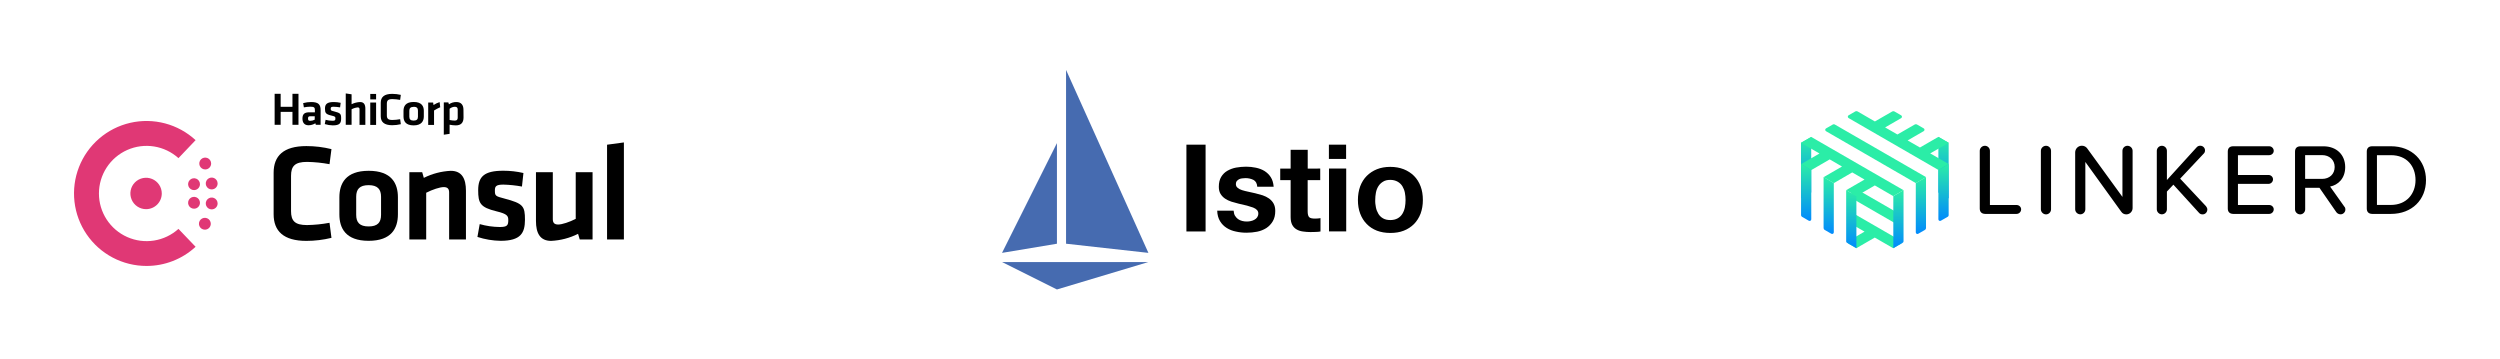 <svg width="800" height="115" viewBox="0 0 800 115" fill="none" xmlns="http://www.w3.org/2000/svg">
<g clip-path="url(#clip0_1_33)">
<path d="M87.561 55.276C87.561 49.887 90.701 46.746 98.034 46.746C100.741 46.745 103.438 47.071 106.067 47.718L105.446 52.538C103.071 52.093 100.662 51.848 98.245 51.807C94.397 51.807 93.133 53.129 93.133 56.27V67.56C93.133 70.693 94.367 72.022 98.245 72.022C100.662 71.981 103.071 71.737 105.446 71.292L106.067 76.112C103.438 76.758 100.741 77.084 98.034 77.083C90.731 77.083 87.561 73.943 87.561 68.553V55.276Z" fill="black"></path>
<path d="M117.963 77.061C110.58 77.061 108.601 72.986 108.601 68.604V63.142C108.601 58.76 110.587 54.656 117.971 54.656C125.354 54.656 127.333 58.723 127.333 63.142V68.604C127.326 72.986 125.339 77.061 117.963 77.061ZM117.963 59.249C115.086 59.249 113.983 60.534 113.983 62.966V68.75C113.983 71.182 115.086 72.46 117.963 72.46C120.841 72.46 121.936 71.182 121.936 68.75V62.966C121.936 60.571 120.833 59.249 117.963 59.249Z" fill="black"></path>
<path d="M143.721 76.638V61.593C143.721 60.447 143.232 59.87 141.998 59.87C140.763 59.87 138.346 60.666 136.382 61.681V76.638H130.992V55.101H135.104L135.622 56.919C138.306 55.575 141.241 54.806 144.24 54.663C147.818 54.663 149.103 57.182 149.103 61.024V76.638H143.721Z" fill="black"></path>
<path d="M160.197 77.061C157.675 77.019 155.175 76.601 152.777 75.82L153.507 71.715C155.591 72.309 157.745 72.621 159.912 72.643C162.3 72.643 162.651 72.11 162.651 70.452C162.651 69.13 162.388 68.466 158.897 67.626C153.639 66.348 153.018 65.019 153.018 60.863C153.018 56.532 154.917 54.634 161.051 54.634C163.222 54.627 165.386 54.872 167.5 55.364L167.025 59.695C165.07 59.334 163.09 59.127 161.102 59.074C158.758 59.074 158.364 59.607 158.364 60.929C158.364 62.652 158.495 62.784 161.416 63.536C167.419 65.128 167.989 65.924 167.989 70.342C167.974 74.498 166.696 77.061 160.197 77.061Z" fill="black"></path>
<path d="M176.899 55.101V70.123C176.899 71.27 177.381 71.847 178.622 71.847C179.864 71.847 182.274 71.051 184.231 70.036V55.101H189.621V76.638H185.516L184.983 74.826C182.3 76.172 179.364 76.941 176.366 77.083C172.787 77.083 171.509 74.564 171.509 70.715V55.101H176.899Z" fill="black"></path>
<path d="M194.258 76.638V46.308L199.648 45.578V76.638H194.258Z" fill="black"></path>
<path d="M46.89 85.102C43.116 85.104 39.398 84.185 36.059 82.424C32.72 80.663 29.861 78.115 27.731 74.999C25.6 71.883 24.262 68.294 23.834 64.544C23.404 60.794 23.897 56.995 25.269 53.479C26.64 49.962 28.85 46.834 31.705 44.364C34.56 41.895 37.974 40.16 41.652 39.309C45.329 38.459 49.159 38.519 52.808 39.484C56.457 40.449 59.816 42.29 62.592 44.847L57.107 50.602C54.918 48.629 52.204 47.332 49.293 46.87C46.382 46.407 43.4 46.798 40.707 47.996C38.014 49.194 35.726 51.147 34.12 53.619C32.514 56.09 31.66 58.975 31.66 61.922C31.66 64.869 32.514 67.754 34.12 70.225C35.726 72.697 38.014 74.65 40.707 75.848C43.4 77.046 46.382 77.437 49.293 76.975C52.204 76.512 54.918 75.215 57.107 73.242L62.592 78.975C58.316 82.92 52.709 85.108 46.89 85.102Z" fill="#E03875"></path>
<path d="M65.557 73.497C65.181 73.497 64.814 73.386 64.502 73.177C64.19 72.969 63.946 72.672 63.803 72.325C63.659 71.978 63.621 71.596 63.695 71.228C63.768 70.86 63.949 70.521 64.214 70.256C64.48 69.99 64.818 69.809 65.186 69.736C65.555 69.663 65.937 69.701 66.284 69.844C66.63 69.988 66.927 70.231 67.136 70.544C67.344 70.856 67.456 71.223 67.456 71.599C67.456 72.102 67.256 72.585 66.9 72.941C66.543 73.297 66.061 73.497 65.557 73.497Z" fill="#E03875"></path>
<path d="M46.744 66.932C45.751 66.932 44.779 66.637 43.953 66.085C43.127 65.533 42.483 64.748 42.102 63.83C41.722 62.912 41.623 61.902 41.816 60.927C42.01 59.953 42.489 59.057 43.191 58.355C43.894 57.652 44.789 57.173 45.764 56.98C46.739 56.786 47.749 56.885 48.667 57.265C49.585 57.646 50.37 58.29 50.922 59.116C51.474 59.942 51.769 60.914 51.769 61.907C51.769 63.24 51.239 64.518 50.297 65.46C49.355 66.403 48.077 66.932 46.744 66.932Z" fill="#E03875"></path>
<path d="M67.741 67.005C67.365 67.005 66.998 66.894 66.686 66.685C66.373 66.476 66.13 66.18 65.986 65.833C65.843 65.486 65.805 65.104 65.878 64.736C65.951 64.367 66.132 64.029 66.398 63.764C66.663 63.498 67.002 63.317 67.37 63.244C67.738 63.171 68.12 63.208 68.467 63.352C68.814 63.496 69.111 63.739 69.319 64.051C69.528 64.364 69.639 64.731 69.639 65.106C69.637 65.609 69.437 66.091 69.081 66.447C68.725 66.802 68.243 67.003 67.741 67.005Z" fill="#E03875"></path>
<path d="M62.088 66.786C61.712 66.786 61.345 66.674 61.033 66.466C60.721 66.257 60.477 65.961 60.334 65.614C60.19 65.267 60.152 64.885 60.226 64.517C60.299 64.148 60.48 63.81 60.745 63.544C61.011 63.279 61.349 63.098 61.718 63.025C62.086 62.951 62.468 62.989 62.815 63.133C63.162 63.276 63.458 63.52 63.667 63.832C63.875 64.144 63.987 64.511 63.987 64.887C63.987 65.391 63.787 65.874 63.431 66.23C63.075 66.586 62.592 66.786 62.088 66.786Z" fill="#E03875"></path>
<path d="M67.741 60.615C67.365 60.615 66.998 60.503 66.686 60.295C66.373 60.086 66.13 59.79 65.986 59.443C65.843 59.096 65.805 58.714 65.878 58.346C65.951 57.977 66.132 57.639 66.398 57.373C66.663 57.108 67.002 56.927 67.37 56.854C67.738 56.78 68.12 56.818 68.467 56.962C68.814 57.105 69.111 57.349 69.319 57.661C69.528 57.973 69.639 58.34 69.639 58.716C69.637 59.219 69.437 59.701 69.081 60.056C68.725 60.412 68.243 60.613 67.741 60.615Z" fill="#E03875"></path>
<path d="M62.088 60.834C61.712 60.834 61.345 60.722 61.033 60.514C60.721 60.305 60.477 60.009 60.334 59.662C60.19 59.315 60.152 58.933 60.226 58.565C60.299 58.196 60.48 57.858 60.745 57.593C61.011 57.327 61.349 57.146 61.718 57.073C62.086 56.999 62.468 57.037 62.815 57.181C63.162 57.325 63.458 57.568 63.667 57.88C63.875 58.192 63.987 58.56 63.987 58.935C63.987 59.439 63.787 59.922 63.431 60.278C63.075 60.634 62.592 60.834 62.088 60.834Z" fill="#E03875"></path>
<path d="M65.666 54.225C65.291 54.225 64.924 54.113 64.612 53.905C64.299 53.696 64.056 53.399 63.912 53.052C63.769 52.706 63.731 52.324 63.804 51.955C63.877 51.587 64.058 51.249 64.324 50.983C64.589 50.718 64.928 50.537 65.296 50.464C65.664 50.39 66.046 50.428 66.393 50.572C66.74 50.715 67.037 50.959 67.245 51.271C67.454 51.583 67.565 51.95 67.565 52.326C67.565 52.829 67.365 53.312 67.009 53.668C66.653 54.025 66.17 54.225 65.666 54.225Z" fill="#E03875"></path>
<path d="M93.586 39.933V35.806H89.81V39.933H87.882V30.015H89.81V34.178H93.586V30.015H95.514V39.933H93.586ZM102.591 39.933H101.057L100.918 39.451C100.26 39.859 99.502 40.079 98.727 40.086C97.369 40.086 96.785 39.188 96.785 37.953C96.785 36.493 97.442 35.938 98.976 35.938H100.765V35.208C100.765 34.419 100.538 34.141 99.304 34.141C98.61 34.148 97.918 34.222 97.237 34.36L97.011 32.995C97.844 32.769 98.704 32.653 99.567 32.651C101.904 32.651 102.598 33.447 102.598 35.237L102.591 39.933ZM100.721 37.201H99.341C98.735 37.201 98.567 37.362 98.567 37.932C98.567 38.501 98.734 38.662 99.297 38.662C99.789 38.657 100.273 38.531 100.706 38.297L100.721 37.201ZM106.498 40.123C105.625 40.106 104.76 39.966 103.927 39.706L104.19 38.34C104.904 38.535 105.64 38.639 106.381 38.647C107.206 38.647 107.33 38.472 107.33 37.917C107.33 37.362 107.235 37.252 106.03 36.975C104.205 36.551 103.993 36.106 103.993 34.726C103.993 33.345 104.65 32.651 106.775 32.651C107.527 32.652 108.276 32.735 109.01 32.9L108.827 34.36C108.149 34.241 107.463 34.173 106.775 34.156C105.965 34.156 105.826 34.331 105.826 34.769C105.826 35.346 105.877 35.39 106.885 35.638C108.966 36.164 109.163 36.427 109.163 37.902C109.163 39.378 108.747 40.123 106.498 40.123ZM115.049 39.969V34.937C115.049 34.558 114.882 34.368 114.451 34.368C113.771 34.44 113.111 34.644 112.508 34.967V39.933H110.638V29.898L112.508 30.176V33.345C113.358 32.928 114.286 32.691 115.232 32.651C116.474 32.651 116.912 33.491 116.912 34.769V39.955L115.049 39.969ZM118.482 31.804V30.052H120.351V31.804H118.482ZM118.482 39.969V32.812H120.351V39.969H118.482ZM121.841 32.871C121.841 31.081 122.929 30.037 125.493 30.037C126.425 30.037 127.354 30.144 128.261 30.358L128.049 31.965C127.224 31.814 126.389 31.728 125.551 31.709C124.222 31.709 123.791 32.155 123.791 33.17V36.931C123.791 37.975 124.222 38.392 125.551 38.392C126.389 38.376 127.224 38.293 128.049 38.143L128.261 39.743C127.354 39.959 126.425 40.069 125.493 40.071C122.951 40.071 121.841 39.027 121.841 37.23V32.871ZM132.365 40.123C129.809 40.123 129.122 38.764 129.122 37.296V35.456C129.122 33.995 129.809 32.63 132.365 32.63C134.921 32.63 135.622 33.981 135.622 35.456V37.26C135.622 38.728 134.892 40.123 132.365 40.123ZM132.365 34.2C131.372 34.2 130.985 34.623 130.985 35.434V37.355C130.985 38.165 131.372 38.589 132.365 38.589C133.358 38.589 133.745 38.165 133.745 37.355V35.397C133.745 34.587 133.358 34.163 132.365 34.163V34.2ZM140.866 34.317C140.182 34.612 139.523 34.962 138.894 35.361V39.969H137.024V32.812H138.602L138.726 33.608C139.335 33.211 139.993 32.894 140.683 32.666L140.866 34.317ZM148.329 37.588C148.329 39.18 147.599 40.123 145.868 40.123C145.199 40.114 144.531 40.043 143.875 39.911V42.832L142.012 43.109V32.776H143.473L143.655 33.382C144.347 32.899 145.171 32.644 146.014 32.651C147.511 32.651 148.307 33.506 148.307 35.135L148.329 37.588ZM143.875 38.399C144.42 38.515 144.975 38.578 145.532 38.589C146.204 38.589 146.467 38.282 146.467 37.632V35.069C146.467 34.485 146.233 34.163 145.547 34.163C144.933 34.183 144.344 34.409 143.875 34.806V38.399Z" fill="black"></path>
<path d="M338.22 92.63L320.648 83.851H367.488L338.22 92.63ZM338.22 45.79L320.648 80.92L338.22 77.989V45.79ZM341.136 22.37V77.989L367.488 80.92L341.136 22.37Z" fill="#466BB0"></path>
<path d="M385.788 46.297V74.073H379.653V46.297H385.788ZM395.203 69.039C395.457 69.474 395.783 69.798 396.145 70.09C396.544 70.38 396.977 70.561 397.484 70.704C397.991 70.847 398.498 70.885 399.041 70.885C399.456 70.888 399.87 70.839 400.273 70.739C400.708 70.629 401.105 70.52 401.431 70.304C401.775 70.12 402.072 69.86 402.3 69.543C402.519 69.217 402.662 68.818 402.662 68.311C402.662 67.479 402.119 66.862 400.997 66.413C399.91 66.014 398.368 65.58 396.396 65.181L394.042 64.53C393.282 64.276 392.593 63.95 392.014 63.551C391.427 63.156 390.932 62.638 390.565 62.032C390.203 61.419 390.022 60.693 390.022 59.787C390.022 58.483 390.276 57.433 390.781 56.6C391.287 55.768 391.94 55.115 392.774 54.643C393.608 54.171 394.548 53.81 395.549 53.629C396.601 53.442 397.667 53.345 398.736 53.34C399.795 53.337 400.851 53.446 401.886 53.666C402.9 53.885 403.806 54.209 404.638 54.718C405.434 55.224 406.124 55.876 406.631 56.675C407.174 57.507 407.463 58.521 407.573 59.752H402.322C402.249 58.701 401.851 57.978 401.127 57.579C400.327 57.188 399.447 56.99 398.556 56.999C398.231 56.999 397.905 57.035 397.543 57.072C397.18 57.109 396.856 57.18 396.564 57.326C396.272 57.472 396.021 57.652 395.805 57.906C395.588 58.16 395.479 58.486 395.479 58.885C395.479 59.392 395.66 59.79 396.022 60.079C396.384 60.405 396.855 60.659 397.435 60.839C398.089 61.042 398.754 61.211 399.427 61.346L401.708 61.853L404.063 62.504C404.783 62.745 405.465 63.087 406.09 63.518C406.67 63.953 407.177 64.46 407.539 65.124C407.901 65.789 408.082 66.537 408.082 67.479C408.082 68.818 407.828 69.903 407.286 70.809C406.774 71.682 406.068 72.426 405.222 72.982C404.353 73.526 403.376 73.924 402.29 74.141C401.18 74.36 400.052 74.469 398.921 74.466C397.776 74.475 396.634 74.354 395.517 74.104C394.392 73.885 393.416 73.491 392.547 72.946C391.672 72.402 390.939 71.657 390.411 70.772C389.867 69.867 389.541 68.745 389.505 67.404H394.756C394.829 68.091 394.937 68.599 395.191 69.034L395.203 69.039ZM422.472 53.939V57.634H418.451V67.578C418.451 68.52 418.597 69.135 418.921 69.477C419.246 69.819 419.864 69.947 420.82 69.947L421.726 69.911L422.558 69.803V74.076C422.088 74.149 421.58 74.222 421.001 74.222L419.336 74.259C418.525 74.257 417.715 74.196 416.912 74.078C416.152 73.97 415.463 73.752 414.884 73.391C414.305 73.066 413.833 72.559 413.508 71.942C413.184 71.326 413.002 70.493 413.002 69.48V57.646H409.671V53.951H413.002V47.939H418.47V53.951L422.472 53.939ZM425.247 50.825V46.297H430.754V50.86H425.247V50.825ZM430.787 53.939V74.037H425.281V53.939H430.787ZM435.257 59.625C435.764 58.321 436.452 57.201 437.357 56.295C438.263 55.389 439.349 54.665 440.614 54.158C441.879 53.651 443.295 53.399 444.888 53.399C446.482 53.399 447.894 53.653 449.197 54.158C450.465 54.665 451.586 55.389 452.492 56.295C453.398 57.201 454.099 58.322 454.592 59.625C455.086 60.928 455.317 62.377 455.317 64.007C455.317 65.614 455.063 67.049 454.592 68.352C454.086 69.657 453.398 70.742 452.492 71.683C451.556 72.618 450.433 73.346 449.197 73.819C447.929 74.326 446.48 74.544 444.888 74.544C443.296 74.544 441.882 74.29 440.614 73.819C439.347 73.312 438.26 72.625 437.357 71.683C436.452 70.777 435.751 69.655 435.257 68.352C434.763 67.049 434.532 65.6 434.532 64.007C434.532 62.413 434.787 60.929 435.257 59.625ZM440.29 66.362C440.436 67.121 440.725 67.81 441.086 68.425C441.447 69.029 441.959 69.528 442.572 69.874C443.188 70.237 443.984 70.418 444.89 70.418C445.795 70.418 446.591 70.237 447.244 69.874C447.867 69.531 448.39 69.031 448.763 68.425C449.146 67.789 449.415 67.09 449.559 66.362C449.705 65.585 449.778 64.797 449.777 64.007C449.778 63.217 449.705 62.429 449.559 61.653C449.413 60.893 449.124 60.204 448.763 59.589C448.388 58.985 447.865 58.486 447.244 58.14C446.594 57.778 445.832 57.56 444.89 57.56C443.947 57.56 443.188 57.741 442.572 58.14C441.968 58.497 441.458 58.994 441.086 59.589C440.725 60.169 440.435 60.856 440.29 61.653C440.146 62.429 440.073 63.217 440.072 64.007C440.036 64.803 440.146 65.614 440.292 66.362H440.29Z" fill="black"></path>
<path d="M633.522 66.719V48.266C633.522 47.391 634.264 46.649 635.177 46.649C636.052 46.649 636.775 47.391 636.775 48.266V65.597H645.298C646.078 65.597 646.763 66.206 646.763 66.986C646.763 67.804 646.078 68.451 645.298 68.451H635.272C634.131 68.432 633.522 67.823 633.522 66.719ZM653.079 66.967V48.266C653.079 47.391 653.821 46.649 654.734 46.649C655.609 46.649 656.332 47.391 656.332 48.266V66.986C656.332 67.861 655.609 68.603 654.734 68.603C653.821 68.603 653.079 67.842 653.079 66.967ZM678.799 67.747L667.309 51.824V66.967C667.309 67.842 666.586 68.584 665.711 68.584C664.798 68.584 664.056 67.842 664.056 66.967V48.78C664.056 47.619 664.988 46.63 666.206 46.63C666.89 46.63 667.537 46.953 667.918 47.505L679.18 63.01V48.266C679.18 47.391 679.903 46.649 680.778 46.649C681.691 46.649 682.433 47.391 682.433 48.266V66.586C682.433 67.69 681.52 68.603 680.417 68.603C679.732 68.603 679.161 68.299 678.799 67.747ZM706.346 67.043C706.346 67.88 705.699 68.603 704.862 68.603C704.444 68.603 704.044 68.508 703.721 68.146L695.484 59.091L693.41 61.298V66.967C693.41 67.842 692.687 68.584 691.793 68.584C690.918 68.584 690.176 67.842 690.176 66.967V48.266C690.176 47.391 690.918 46.649 691.793 46.649C692.706 46.649 693.41 47.391 693.41 48.266V57.607L702.941 47.125C703.264 46.763 703.664 46.63 704.082 46.63C704.9 46.63 705.604 47.277 705.604 48.114C705.604 48.495 705.509 48.856 705.186 49.16L697.652 57.169L705.928 65.997C706.175 66.301 706.346 66.681 706.346 67.043ZM712.891 66.719V48.514C712.891 47.41 713.499 46.801 714.641 46.801H726.131C726.911 46.801 727.596 47.448 727.596 48.266C727.596 49.046 726.911 49.655 726.131 49.655H716.144V55.99H725.903C726.683 55.99 727.368 56.599 727.368 57.379C727.368 58.197 726.683 58.844 725.903 58.844H716.144V65.597H726.131C726.911 65.597 727.596 66.206 727.596 66.986C727.596 67.804 726.911 68.451 726.131 68.451H714.641C713.518 68.432 712.891 67.823 712.891 66.719ZM750.52 67.1C750.52 67.785 749.911 68.584 748.998 68.584C748.447 68.584 747.933 68.318 747.629 67.899L742.226 60.099H737.66V66.986C737.66 67.861 736.937 68.603 736.062 68.603C735.149 68.603 734.407 67.861 734.407 66.986V48.532C734.407 47.429 735.016 46.82 736.157 46.82H743.519C747.648 46.82 750.463 49.484 750.463 53.479C750.463 57.112 748.199 59.186 745.631 59.7L750.197 66.13C750.387 66.32 750.52 66.586 750.52 67.1ZM737.641 57.246H743.082C745.422 57.246 747.096 55.724 747.096 53.441C747.096 51.177 745.403 49.636 743.082 49.636H737.641V57.246ZM757.369 66.719V48.514C757.369 47.41 757.978 46.801 759.119 46.801H765.093C771.846 46.801 776.317 51.405 776.317 57.645C776.317 63.904 771.846 68.451 765.093 68.451H759.119C757.978 68.432 757.369 67.823 757.369 66.719ZM765.093 65.578C770.096 65.578 772.969 62.002 772.969 57.626C772.969 53.174 770.172 49.655 765.093 49.655H760.622V65.578H765.093Z" fill="black"></path>
<path d="M620.281 43.815V61.602L623.573 63.505V45.698L620.281 43.815Z" fill="url(#paint0_linear_1_33)"></path>
<path d="M576.317 63.505L579.589 61.602V43.815L576.317 45.698V63.505Z" fill="url(#paint1_linear_1_33)"></path>
<path d="M592.392 63.333L607.478 72.046V68.242L593.362 60.099L592.392 60.651V63.333ZM608.353 77.088L592.392 67.88V71.666L596.654 74.12L591.517 77.088C591.175 77.278 591.175 77.792 591.517 77.982L594.028 79.428L599.926 76.022L605.823 79.428L608.334 77.982C608.696 77.772 608.696 77.278 608.353 77.088Z" fill="#2BEDA7"></path>
<path d="M620.281 54.411V70.182C620.281 70.581 620.719 70.829 621.061 70.638L623.306 69.345C623.458 69.25 623.573 69.079 623.573 68.888V52.528L620.281 54.411Z" fill="url(#paint2_linear_1_33)"></path>
<path d="M613.832 74.805L615.944 73.587C616.191 73.454 616.324 73.188 616.324 72.921V56.694L613.052 58.596V74.367C613.071 74.767 613.49 75.014 613.832 74.805Z" fill="url(#paint3_linear_1_33)"></path>
<path d="M605.842 79.428L608.867 77.677C609.019 77.582 609.133 77.411 609.133 77.221V60.86L605.861 62.763V79.428H605.842Z" fill="url(#paint4_linear_1_33)"></path>
<path d="M591.022 77.677L594.047 79.428V62.763L590.775 60.86V77.24C590.756 77.411 590.851 77.582 591.022 77.677Z" fill="url(#paint5_linear_1_33)"></path>
<path d="M583.926 73.587L586.038 74.805C586.381 74.995 586.818 74.748 586.818 74.348V58.577L583.546 56.675V72.902C583.546 73.188 583.679 73.454 583.926 73.587Z" fill="url(#paint6_linear_1_33)"></path>
<path d="M576.716 69.421L578.828 70.638C579.17 70.829 579.608 70.581 579.608 70.182V54.411L576.336 52.508V68.736C576.317 69.021 576.469 69.288 576.716 69.421Z" fill="url(#paint7_linear_1_33)"></path>
<path d="M623.573 45.698L620.281 43.795L614.384 47.201L610.446 44.937L615.583 41.969C615.925 41.779 615.925 41.265 615.583 41.075L613.471 39.858C613.224 39.724 612.938 39.724 612.691 39.858L607.174 43.035L603.236 40.771L608.372 37.803C608.715 37.613 608.715 37.099 608.372 36.909L606.261 35.691C606.013 35.558 605.728 35.558 605.481 35.691L599.964 38.868L594.447 35.672C594.199 35.539 593.914 35.539 593.667 35.672L591.555 36.89C591.213 37.08 591.213 37.594 591.555 37.784L620.3 54.392L623.573 52.489L617.675 49.084L623.573 45.698ZM586.438 39.877L584.326 41.094C583.984 41.284 583.984 41.798 584.326 41.988L613.071 58.596L616.362 56.694L587.199 39.877C586.97 39.724 586.666 39.724 586.438 39.877ZM576.317 45.698L582.233 49.122L576.317 52.528L579.608 54.43L585.505 51.006L589.443 53.288L583.546 56.694L586.818 58.596L592.716 55.172L596.654 57.455L590.756 60.86L594.028 62.763L599.945 59.338L605.842 62.763L609.133 60.86L579.589 43.815L576.317 45.698Z" fill="#2BEDA7"></path>
</g>
<defs>
<linearGradient id="paint0_linear_1_33" x1="621.924" y1="43.811" x2="621.924" y2="63.498" gradientUnits="userSpaceOnUse">
<stop stop-color="#2BEDA7"></stop>
<stop offset="1" stop-color="#018AFD"></stop>
</linearGradient>
<linearGradient id="paint1_linear_1_33" x1="577.958" y1="43.812" x2="577.958" y2="63.499" gradientUnits="userSpaceOnUse">
<stop stop-color="#2BEDA7"></stop>
<stop offset="1" stop-color="#018AFD"></stop>
</linearGradient>
<linearGradient id="paint2_linear_1_33" x1="621.924" y1="52.526" x2="621.924" y2="70.713" gradientUnits="userSpaceOnUse">
<stop stop-color="#2BEDA7"></stop>
<stop offset="1" stop-color="#018AFD"></stop>
</linearGradient>
<linearGradient id="paint3_linear_1_33" x1="614.705" y1="56.694" x2="614.705" y2="74.881" gradientUnits="userSpaceOnUse">
<stop stop-color="#2BEDA7"></stop>
<stop offset="1" stop-color="#018AFD"></stop>
</linearGradient>
<linearGradient id="paint4_linear_1_33" x1="607.487" y1="60.861" x2="607.487" y2="79.426" gradientUnits="userSpaceOnUse">
<stop stop-color="#2BEDA7"></stop>
<stop offset="1" stop-color="#018AFD"></stop>
</linearGradient>
<linearGradient id="paint5_linear_1_33" x1="592.397" y1="60.861" x2="592.397" y2="79.426" gradientUnits="userSpaceOnUse">
<stop stop-color="#2BEDA7"></stop>
<stop offset="1" stop-color="#018AFD"></stop>
</linearGradient>
<linearGradient id="paint6_linear_1_33" x1="585.178" y1="56.694" x2="585.178" y2="74.881" gradientUnits="userSpaceOnUse">
<stop stop-color="#2BEDA7"></stop>
<stop offset="1" stop-color="#018AFD"></stop>
</linearGradient>
<linearGradient id="paint7_linear_1_33" x1="577.96" y1="52.526" x2="577.96" y2="70.713" gradientUnits="userSpaceOnUse">
<stop stop-color="#2BEDA7"></stop>
<stop offset="1" stop-color="#018AFD"></stop>
</linearGradient>
<clipPath id="clip0_1_33">
<rect width="800" height="115" fill="white"></rect>
</clipPath>
</defs>
</svg>

